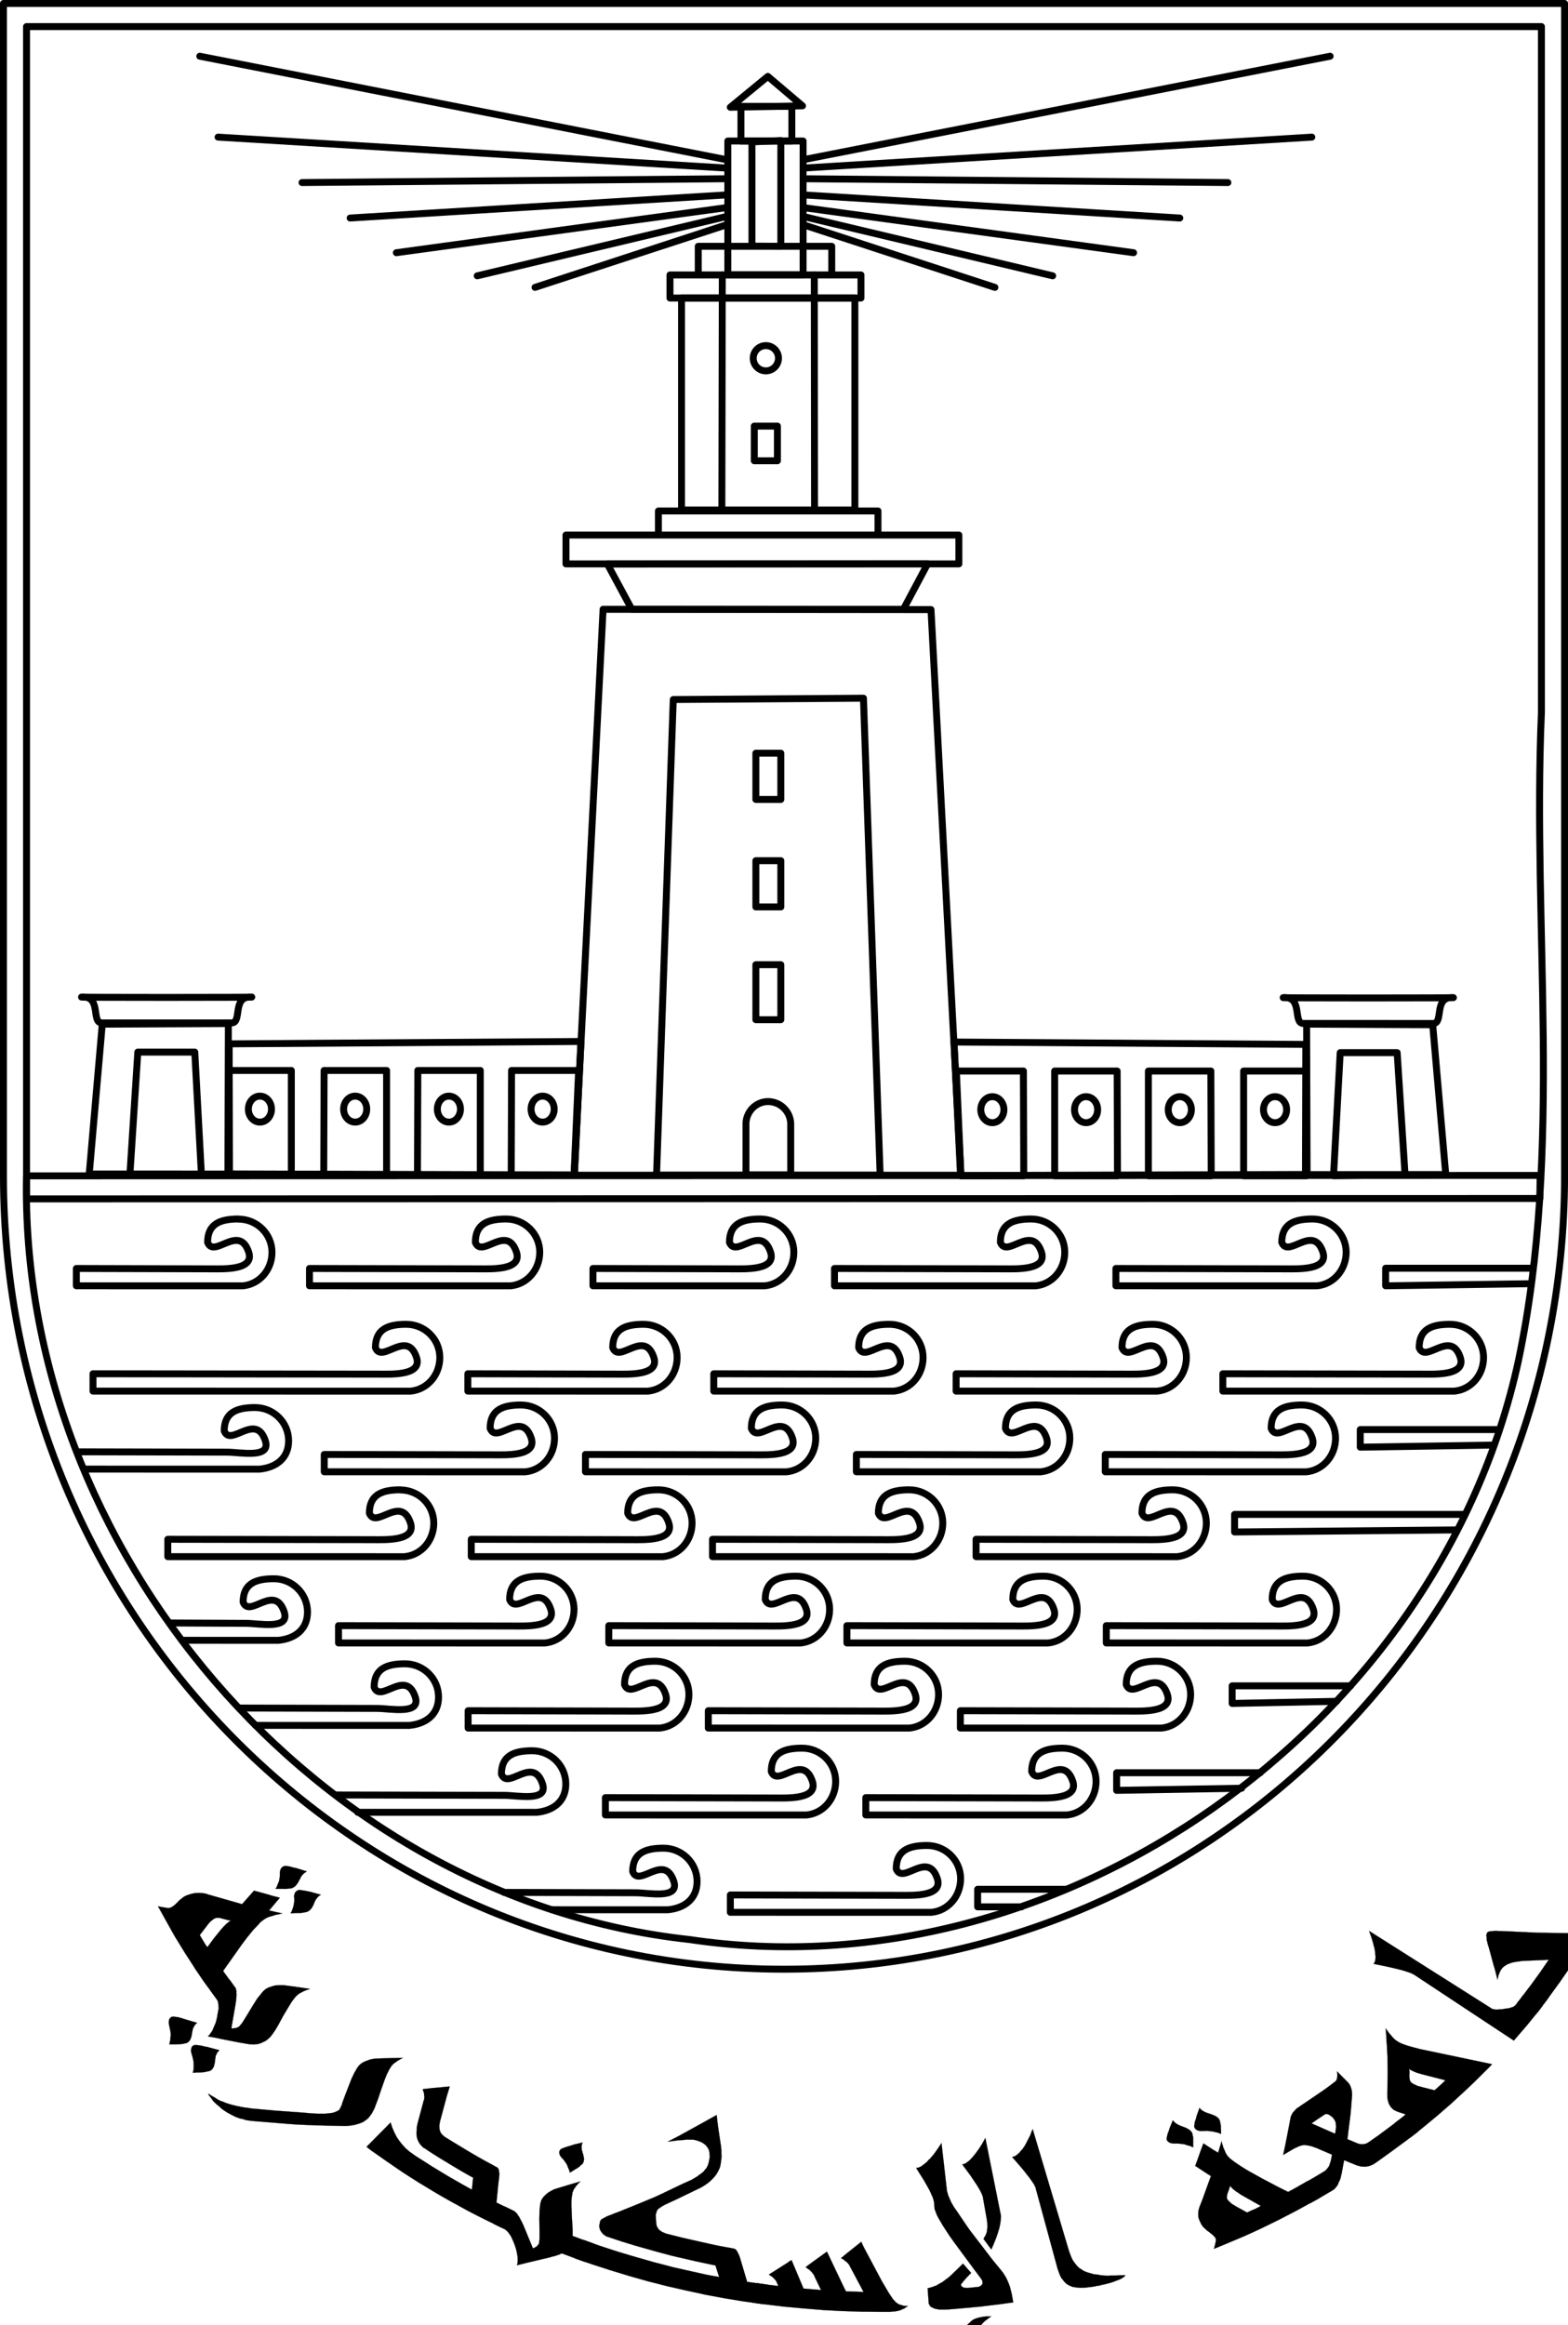 <svg xmlns="http://www.w3.org/2000/svg" viewBox="0 0 135.69 201.16"><g transform="translate(-.163 -.199)"><path id="a" d="M.463.499v101.44c.017 37.886 30.256 68.626 67.531 68.626s67.546-30.74 67.562-68.625V.499H.466zm2 2h131.09v59.344c-.803 18.676 1.891 37.718-2 56.125-6.874 31.573-39.599 54.82-71.719 50.03-32.271-3.497-58.068-33.9-57.375-66.155V2.499z" stroke-linejoin="round" stroke="#000" stroke-linecap="round" stroke-width=".6" fill="none"/><g stroke="#000" fill="none" stroke-linejoin="round" stroke-linecap="round" stroke-width=".6"><path d="M115.268 5.062l-45.565 8.949M113.686 12.062l-43.961 2.676M106.42 15.993l-36.607-.329M102.258 19.062l-32.544-2M98.258 22.062l-28.544-3.898M91.258 24.062l-21.442-5.101M86.258 25.062l-16.443-5.374M17.452 5.062l45.565 8.949M19.034 12.062l43.961 2.676M26.3 15.993l36.607-.329M30.462 19.062l32.544-2M34.462 22.062l28.544-3.898M41.462 24.062l21.442-5.101M46.462 25.062l16.443-5.374M49.854 101.87l2.498-48.96 28.377.028 2.59 48.933H49.853zM133.44 101.89l-.024 1.994-130.95.037v-1.994l130.97-.037zM49.141 46.488h34v2.497h-34zM57.141 44.406h19v2.082h-19zM59.141 25.985h15v18.336h-15z"/><path d="M58.141 23.985h16.528v2H58.141zM60.587 21.509H72.14v2.475H60.587z"/><rect ry="0" height="11.575" width="6.514" y="12.4" x="63.147"/><path d="M64.281 9.4h4.406v3h-4.406z"/><path d="M67.734 21.509l-2.5-.017v-9.014l2.5-.123v9.154zM62.669 23.985l-.039 20.311M70.628 23.985l.023 20.312M63.362 9.478l3.247-2.668 2.998 2.546-6.245.122zM67.53 31.192a1.092 1.092 0 11-2.184 0 1.092 1.092 0 012.184 0zM65.438 37.062h2v3h-2zM65.573 65.362h2.16v4h-2.16zM66.636 95.502c-1.068 0-1.92.886-1.92 1.954v4.388h3.874v-4.388a1.969 1.969 0 00-1.954-1.954zM65.573 74.662h2.16v4h-2.16zM65.573 83.662h2.16v4.756h-2.16z"/><path d="M56.978 101.87l1.447-41.152 16.458-.115 1.446 41.267H56.977z"/><g><path d="M19.883 101.77l-11.999-.003 1.129-12.961 10.913-.052-.042 13.015zM49.873 101.85l-29.85-.09-.029-11.252 30.442-.206-.563 11.548z"/><path d="M17.596 101.87l-6.19-.082.683-10.565h4.93l.577 10.647zM25.374 92.81h-5.406l-.032 9.063h5.438V92.81z"/><path d="M22.656 95.03c.56 0 1 .507 1 1.124s-.44 1.125-1 1.125-1-.507-1-1.125.44-1.125 1-1.125zM21.854 86.456c1.616.046-16.146.047-14.529.001 1.616-.046.726 2.234 1.643 2.238.918.004 10.325.003 11.243-.001.918-.004.027-2.284 1.644-2.238zM33.617 92.81H28.21l-.032 9.063h5.438V92.81z"/><path d="M30.899 95.03c.56 0 1 .507 1 1.124s-.44 1.125-1 1.125-1-.507-1-1.125.44-1.125 1-1.125z"/><g><path d="M41.727 92.81h-5.406l-.031 9.063h5.437V92.81z"/><path d="M39.01 95.03c.559 0 1 .507 1 1.124s-.441 1.125-1 1.125c-.56 0-1-.507-1-1.125s.44-1.125 1-1.125z"/></g><g><path d="M50.236 92.81h-5.803l-.032 9.063h5.438l.397-9.063z"/><path d="M47.12 95.03c.56 0 1 .507 1 1.124s-.44 1.125-1 1.125-1-.507-1-1.125.44-1.125 1-1.125z"/></g></g><path d="M54.834 52.91l-2.114-3.92 27.717-.016-2.096 3.936H54.835z"/><g><path d="M113.275 101.818l11.999-.003-1.129-12.961-10.912-.052.042 13.015zM83.285 101.898l29.85-.09.029-11.252-30.442-.206.563 11.548z"/><path d="M115.562 101.918l6.19-.082-.683-10.565h-4.93l-.577 10.647zM107.784 92.858h5.407l.03 9.063h-5.437v-9.063z"/><path d="M110.502 95.077c-.559 0-1 .508-1 1.125s.441 1.125 1 1.125c.56 0 1-.508 1-1.125s-.44-1.125-1-1.125zM111.304 86.504c-1.616.046 16.146.047 14.529 0-1.616-.045-.726 2.235-1.643 2.239-.918.004-10.325.003-11.243-.001-.918-.004-.027-2.284-1.644-2.238zM99.541 92.858h5.407l.03 9.063h-5.437v-9.063z"/><path d="M102.26 95.077c-.56 0-1 .508-1 1.125s.44 1.125 1 1.125c.559 0 1-.508 1-1.125s-.441-1.125-1-1.125z"/><g><path d="M91.431 92.858h5.406l.031 9.063h-5.437v-9.063z"/><path d="M94.149 95.077c-.56 0-1 .508-1 1.125s.44 1.125 1 1.125 1-.508 1-1.125-.44-1.125-1-1.125z"/></g><g><path d="M82.922 92.858h5.804l.03 9.063H83.32l-.397-9.063z"/><path d="M86.038 95.077c-.56 0-1 .508-1 1.125s.44 1.125 1 1.125 1-.508 1-1.125-.44-1.125-1-1.125z"/></g></g></g><g stroke-linejoin="round" stroke="#000" stroke-linecap="round" stroke-width=".6" fill="none"><path d="M22.274 149.47l13.311.003c1.464-.142 2.528-.954 2.528-2.455 0-1.596-1.31-2.875-2.906-2.875s-2.667.428-2.667 2.024c.563 1.431 2.714-1.64 3.55.824.542 1.594-2.125 1.015-3.287 1.011l-11.91-.032M46.932 136.56c-1.596 0-2.666.428-2.666 2.024.562 1.43 2.713-1.64 3.55.823.542 1.594-2.126 1.47-3.288 1.466l-15.07-.032v1.5l17.853.003c1.464-.141 2.528-1.408 2.528-2.909 0-1.596-1.31-2.875-2.906-2.875zM69.05 136.56c-1.596 0-2.666.428-2.666 2.024.562 1.43 2.713-1.64 3.55.823.542 1.594-2.126 1.47-3.288 1.466l-13.799-.032v1.5l16.581.003c1.464-.142 2.528-1.408 2.528-2.909 0-1.596-1.31-2.875-2.906-2.875zM56.874 143.92c-1.596 0-2.666.428-2.666 2.024.562 1.43 2.713-1.64 3.55.823.542 1.594-2.126 1.47-3.288 1.466l-13.799-.032v1.5l16.581.003c1.464-.141 2.528-1.408 2.528-2.909 0-1.596-1.31-2.875-2.906-2.875zM57.147 129.09c-1.596 0-2.666.428-2.666 2.024.562 1.43 2.713-1.64 3.55.823.542 1.594-2.126 1.47-3.288 1.466l-13.799-.032v1.5l16.581.003c1.464-.141 2.528-1.408 2.528-2.909 0-1.596-1.31-2.875-2.906-2.875zM34.794 129.09c-1.596 0-2.666.428-2.666 2.024.562 1.43 2.713-1.64 3.55.823.542 1.594-2.126 1.47-3.288 1.466l-17.707-.032v1.5l20.49.003c1.463-.14 2.527-1.4 2.527-2.9 0-1.596-1.31-2.875-2.906-2.875zM45.243 121.75c-1.596 0-2.666.428-2.666 2.024.562 1.43 2.713-1.64 3.55.823.542 1.594-2.126 1.47-3.288 1.466l-14.617-.032v1.5l17.4.003c1.463-.142 2.527-1.408 2.527-2.909 0-1.596-1.31-2.875-2.906-2.875zM35.317 114.77c-1.596 0-2.666.428-2.666 2.024.562 1.43 2.713-1.64 3.55.823.542 1.594-2.126 1.47-3.288 1.466l-24.703-.032v1.5l27.485.003c1.464-.141 2.528-1.408 2.528-2.909 0-1.596-1.31-2.875-2.906-2.875zM20.794 105.66c-1.596 0-2.666.428-2.666 2.024.562 1.43 2.713-1.64 3.55.823.542 1.594-2.126 1.47-3.288 1.466l-11.619-.032v1.5l14.401.003c1.464-.14 2.528-1.4 2.528-2.9 0-1.596-1.31-2.875-2.906-2.875zM43.965 105.66c-1.596 0-2.666.428-2.666 2.024.562 1.43 2.713-1.64 3.55.823.542 1.594-2.126 1.47-3.288 1.466l-14.617-.032v1.5l17.4.003c1.463-.141 2.527-1.408 2.527-2.909 0-1.596-1.31-2.875-2.906-2.875zM65.954 105.66c-1.596 0-2.666.428-2.666 2.024.562 1.43 2.713-1.64 3.55.823.542 1.594-2.126 1.47-3.288 1.466l-12.073-.032v1.5l14.855.003c1.464-.141 2.528-1.408 2.528-2.909 0-1.596-1.31-2.875-2.906-2.875zM55.853 114.77c-1.596 0-2.666.428-2.666 2.024.562 1.43 2.713-1.64 3.55.823.542 1.594-2.126 1.47-3.288 1.466l-12.8-.032v1.5l15.582.003c1.464-.141 2.528-1.408 2.528-2.909 0-1.596-1.31-2.875-2.906-2.875zM67.847 121.75c-1.596 0-2.666.428-2.666 2.024.562 1.43 2.713-1.64 3.55.823.542 1.594-2.126 1.47-3.288 1.466l-14.617-.032v1.5l17.4.003c1.463-.141 2.527-1.408 2.527-2.909 0-1.596-1.31-2.875-2.906-2.875zM77.135 114.77c-1.596 0-2.666.428-2.666 2.024.562 1.43 2.713-1.64 3.55.823.542 1.594-2.126 1.47-3.288 1.466l-12.8-.032v1.5l15.582.003c1.464-.141 2.528-1.408 2.528-2.909 0-1.596-1.31-2.875-2.906-2.875zM89.398 105.66c-1.596 0-2.666.428-2.666 2.024.562 1.43 2.713-1.64 3.55.823.542 1.594-2.126 1.47-3.288 1.466l-14.617-.032v1.5l17.4.003c1.463-.141 2.527-1.408 2.527-2.909 0-1.596-1.31-2.875-2.906-2.875zM99.923 114.77c-1.596 0-2.666.428-2.666 2.024.562 1.43 2.713-1.64 3.55.823.542 1.594-2.126 1.47-3.288 1.466l-14.617-.032v1.5l17.4.003c1.463-.141 2.527-1.408 2.527-2.909 0-1.596-1.31-2.875-2.906-2.875zM89.837 121.75c-1.596 0-2.666.428-2.666 2.024.562 1.43 2.713-1.64 3.55.823.542 1.594-2.126 1.47-3.288 1.466l-13.163-.032v1.5l15.945.003c1.464-.141 2.528-1.408 2.528-2.909 0-1.596-1.31-2.875-2.906-2.875zM78.842 129.09c-1.596 0-2.666.428-2.666 2.024.562 1.43 2.713-1.64 3.55.823.542 1.594-2.126 1.47-3.288 1.466l-14.617-.032v1.5l17.4.003c1.463-.141 2.527-1.408 2.527-2.909 0-1.596-1.31-2.875-2.906-2.875zM90.473 136.56c-1.596 0-2.666.428-2.666 2.024.562 1.43 2.713-1.64 3.55.823.542 1.594-2.126 1.47-3.288 1.466l-14.617-.032v1.5l17.4.003c1.463-.141 2.527-1.408 2.527-2.909 0-1.596-1.31-2.875-2.906-2.875zM78.478 143.92c-1.596 0-2.666.428-2.666 2.024.562 1.43 2.713-1.64 3.55.823.542 1.594-2.126 1.47-3.288 1.466l-14.617-.032v1.5l17.4.003c1.463-.141 2.527-1.408 2.527-2.909 0-1.596-1.31-2.875-2.906-2.875zM69.573 151.44c-1.596 0-2.666.428-2.666 2.024.562 1.43 2.713-1.64 3.55.823.542 1.594-2.126 1.47-3.288 1.466l-14.617-.032v1.5l17.4.003c1.463-.141 2.527-1.408 2.527-2.909 0-1.596-1.31-2.875-2.906-2.875zM80.386 159.86c-1.596 0-2.666.428-2.666 2.024.562 1.43 2.713-1.64 3.55.823.542 1.594-2.126 1.47-3.288 1.466l-14.617-.032v1.5l17.4.003c1.463-.141 2.527-1.408 2.527-2.909 0-1.596-1.31-2.875-2.906-2.875zM92.108 151.44c-1.596 0-2.666.428-2.666 2.024.562 1.43 2.713-1.64 3.55.823.542 1.594-2.126 1.47-3.288 1.466l-14.617-.032v1.5l17.4.003c1.463-.141 2.527-1.408 2.527-2.909 0-1.596-1.31-2.875-2.906-2.875zM100.29 143.92c-1.596 0-2.666.428-2.666 2.024.562 1.43 2.713-1.64 3.55.823.542 1.594-2.126 1.47-3.288 1.466l-14.617-.032v1.5l17.4.003c1.463-.141 2.527-1.408 2.527-2.909 0-1.596-1.31-2.875-2.906-2.875zM101.65 129.09c-1.596 0-2.666.428-2.666 2.024.562 1.43 2.713-1.64 3.55.823.542 1.594-2.126 1.47-3.288 1.466l-14.617-.032v1.5l17.4.003c1.463-.141 2.527-1.408 2.527-2.909 0-1.596-1.31-2.875-2.906-2.875zM113.75 105.66c-1.596 0-2.666.428-2.666 2.024.562 1.43 2.713-1.64 3.55.823.542 1.594-2.126 1.47-3.288 1.466l-14.617-.032v1.5l17.4.003c1.463-.141 2.527-1.408 2.527-2.909 0-1.596-1.31-2.875-2.906-2.875zM125.64 114.77c-1.596 0-2.666.428-2.666 2.024.562 1.43 2.713-1.64 3.55.823.542 1.594-2.126 1.47-3.288 1.466l-17.252-.032v1.5l20.034.003c1.464-.141 2.528-1.408 2.528-2.909 0-1.596-1.31-2.875-2.906-2.875zM112.83 121.75c-1.596 0-2.666.428-2.666 2.024.562 1.43 2.713-1.64 3.55.823.542 1.594-2.126 1.47-3.288 1.466l-14.617-.032v1.5l17.4.003c1.463-.141 2.527-1.408 2.527-2.909 0-1.596-1.31-2.875-2.906-2.875zM112.92 136.56c-1.596 0-2.666.428-2.666 2.024.562 1.43 2.713-1.64 3.55.823.542 1.594-2.126 1.47-3.288 1.466l-14.617-.032v1.5l17.4.003c1.463-.141 2.527-1.408 2.527-2.909 0-1.596-1.31-2.875-2.906-2.875zM31.117 156.99l15.482.003c1.464-.142 2.528-.954 2.528-2.454 0-1.596-1.31-2.875-2.906-2.875s-2.667.427-2.667 2.023c.563 1.431 2.714-1.64 3.55.824.542 1.594-2.125 1.015-3.287 1.011l-14.563-.032M47.953 165.42l10.005.003c1.464-.142 2.528-.954 2.528-2.455 0-1.596-1.31-2.875-2.906-2.875s-2.667.428-2.667 2.024c.563 1.431 2.714-1.64 3.55.824.542 1.594-2.125 1.015-3.287 1.011l-11.392-.032M15.914 142.11l8.332.003c1.464-.142 2.527-.954 2.527-2.454 0-1.596-1.31-2.875-2.906-2.875s-2.666.427-2.666 2.023c.562 1.431 2.713-1.64 3.55.824.542 1.594-2.126 1.015-3.288 1.011l-6.567-.032M7.519 127.3l15.092.003c1.464-.142 2.528-.954 2.528-2.454 0-1.597-1.31-2.876-2.907-2.876s-2.666.428-2.666 2.024c.562 1.431 2.714-1.64 3.55.824.542 1.594-2.125 1.015-3.287 1.011l-12.946-.03M126.26 132.56l-19.26.18v-1.522h19.923M129.42 125.22l-11.544.182v-1.522h11.985M132.47 111.26l-12.399.182v-1.522h12.58M115.83 147.39l-9.04.182v-1.522h10.254M107.61 154.91l-10.817.182v-1.522h12.428M88.557 165.17h-3.79v-1.522h7.623"/></g><g transform="matrix(.015 0 0 .013 -80.319 -50.602)"><path d="M6562 16866l37-58 37-53 18-24 9-10 7-9 8-7 7-7 6-5 4-2 3-2-3-1h-5l-13-3-36-11-3-2h-3l-5-1-3-1-1 1h-12l-2 1h-2l-1 1-2 1-5 2-5 4-5 4-5 5-5 4-2 1-3 5-5 6-1 1-4 6-49 74 24 46 3 6 7 13 10 15zm579-237l-3 2h-3l-3 2h-4l-9 3-1-1-11 3-14 1h-15l-36 2 6-13 4-12 4-13 3-13 2-12 2-14v-26l-1-10v-4l1-3 1-5v-4l1-2 2-4 1-3 1-3 3-2 2-3 2-2 3-2 2-2 3-1 1-1 1-1h4l4-1 5 1 6 1 6 1 16 3 17 4 21 5 1 1 51 16-3 2-3 3-4 2-3 3-2 2-3 4-3 3-2 4-5 7-5 9-3 9-4 10-3 9-4 9-4 8-4 8-3 2v1l-2 3-3 3-2 3-3 2-3 2-2 2-3 2zm-86-158l-3 1-3 1-4 2h-4l-9 1-12 2h-6l-8 1-4-1h-47l7-13 4-12 4-12 5-13 2-12 2-14 1-13v-22l1-5v-3l2-5v-3l1-3 2-3 1-3 2-3 2-2 2-3 3-2 3-2 2-2 3-1h1l2-1h3l4-1 5 1 6 1 6 1 15 4 18 6h5l17 6 50 18-4 2-3 3-3 3-4 2-2 2-3 4-3 2-3 5-5 6-5 9-3 9-5 9-4 9-4 8v2l-5 7-4 7-3 4-2 2-3 4-2 2-3 2-3 2-3 2-2 2zm-441 738l-9-14-62-97-52-88-5-10-56-100-51-96-3-5-50-103-49-102 26 6 12 2 8 2 9 1 7 1 3-1 2-1h3l2-1 4-2 5-3 4-3 6-5 6-5 5-6 13-14 6-8 7-7 8-7 6-6 7-6 7-4 8-5 8-3 15-6 15-4 7-2 7-1h7l8-1h7l8 1h7l7 1 16 3 15 6 79 26 115 38 69-90 92 29 6 3 51 15-62 85 16 4 61 16-14 3-13 4-13 2-12 5-12 4-12 4-11 5-10 6-4 3-4 3-10 8-12 11-12 16-30 36-35 50-23 35-12 19-103 168 3 6 59 94 9 14-110 71z"/><g stroke="#000" fill="none"><path d="M6562 16866l37-58 37-53 18-24 9-10 7-9 8-7 7-7 6-5 4-2 3-2-3-1h-5l-13-3-36-11-3-2h-3l-5-1-3-1-1 1h-12l-2 1h-2l-1 1-2 1-5 2-5 4-5 4-5 5-5 4-2 1-3 5-5 6-1 1-4 6-49 74 24 46 3 6 7 13 10 15M7141 16629l-3 2h-3l-3 2h-4l-9 3-1-1-11 3-14 1h-15l-36 2 6-13 4-12 4-13 3-13 2-12 2-14v-26l-1-10v-4l1-3 1-5v-4l1-2 2-4 1-3 1-3 3-2 2-3 2-2 3-2 2-2 3-1 1-1 1-1h4l4-1 5 1 6 1 6 1 16 3 17 4 21 5 1 1 51 16-3 2-3 3-4 2-3 3-2 2-3 4-3 3-2 4-5 7-5 9-3 9-4 10-3 9-4 9-4 8-4 8-3 2v1l-2 3-3 3-2 3-3 2-3 2-2 2-3 2M7055 16471l-3 1-3 1-4 2h-4l-9 1-12 2h-6l-8 1-4-1h-47l7-13 4-12 4-12 5-13 2-12 2-14 1-13v-22l1-5v-3l2-5v-3l1-3 2-3 1-3 2-3 2-2 2-3 3-2 3-2 2-2 3-1h1l2-1h3l4-1 5 1 6 1 6 1 15 4 18 6h5l17 6 50 18-4 2-3 3-3 3-4 2-2 2-3 4-3 2-3 5-5 6-5 9-3 9-5 9-4 9-4 8v2l-5 7-4 7-3 4-2 2-3 4-2 2-3 2-3 2-3 2-2 2"/><path d="M6614 17209l-9-14-62-97-52-88-5-10-56-100-51-96-3-5-50-103-49-102 26 6 12 2 8 2 9 1 7 1 3-1 2-1h3l2-1 4-2 5-3 4-3 6-5 6-5 5-6 13-14 6-8 7-7 8-7 6-6 7-6 7-4 8-5 8-3 15-6 15-4 7-2 7-1h7l8-1h7l8 1h7l7 1 16 3 15 6 79 26 115 38 69-90 92 29 6 3 51 15-62 85 16 4 61 16-14 3-13 4-13 2-12 5-12 4-12 4-11 5-10 6-4 3-4 3-10 8-12 11-12 16-30 36-35 50-23 35-12 19-103 168 3 6 59 94 9 14-110 71"/></g><path d="M6582 17686l-3 2-3 1-2 2h-5l-10 3-11 3-14 2-17 1h-12l-27 2 3-15 2-15v-30l-1-15-3-16-3-15-4-16-1-6-2-5-1-9-1-5 1-5v-3l1-5v-3l1-4 2-3v-3l2-2 3-2 2-3 2-2h1l2-2 1 1h2l5-2 5 1h7l7 1 17 3 11 3 10 3 16 3 8 3 59 18-3 2-3 4-2 3-2 3-3 3-2 5-3 8-4 8-1 10-2 12-1 11v3l-1 8-2 11-2 9-2 9-2 4-2 3-2 5-1 2-3 4-2 2-3 3-2 2zm-136-184l-2 1-3 1-3 2h-5l-9 3-12 2-14 1-17 1h-39l3-15 3-15 1-15 1-15v-15l-2-16-3-15-3-16v-4l-2-8-1-9v-10l1-3 1-5v-3l1-4 2-2 1-3 2-3 3-2 2-2 2-2 1-1 2-1 1 1h3l4-2 5 1 7 1 7 1 9 1 8 3 14 4 6 3 24 8 58 20-3 2-3 4-2 2-3 4-3 3-2 4-3 8-5 9-2 10-1 6-1 5-2 11-1 10-2 12-3 9-2 8-2 5-2 2-2 5-2 2-3 4-2 2-3 3-3 2zm459-18l-9 7-9 5-8 4-8 5-10 3-8 3-9 1-9 1-6 1-7-1h-8l-10-1-22-4-18-4-8-1-115-26-27-7-49-10 9-11 8-13 8-13 6-16 6-17 7-18 5-20 4-20 1-8 2-13 3-20 3-17-1-17-1-8v-6l-1-7-1-6-2-7-3-5-2-5-2-4-1-1-8-13-26-42 111-70 25 41 7 11 2 3h1l1 5 1 4 1 6 2 6-1 7 1 16-1 19-2 22-3 24-1 6-3 21-20 132h3l3 1h6l6-2h5l5-1 5-3 5-2 4-3 2-1 2-2 4-5 4-6 6-8 6-10 3-5 3-6 14-26 41-78 22-40 11-16 10-14 8-12 8-10 8-8 3-3 4-3 6-4 5-2 5-4 8-2 12-5 12-4 15-2 14-1h14l16 1 77 12 24 4 45 8-18 7-9 4-8 3-7 5-7 4-7 4-6 4-4 2-2 4-8 7-7 8-8 11-8 12-9 15-18 34-30 58-27 58-18 35-9 15-8 13-8 12-8 10-7 7-4 4-4 4z"/><g stroke="#000" fill="none"><path d="M6582 17686l-3 2-3 1-2 2h-5l-10 3-11 3-14 2-17 1h-12l-27 2 3-15 2-15v-30l-1-15-3-16-3-15-4-16-1-6-2-5-1-9-1-5 1-5v-3l1-5v-3l1-4 2-3v-3l2-2 3-2 2-3 2-2h1l2-2 1 1h2l5-2 5 1h7l7 1 17 3 11 3 10 3 16 3 8 3 59 18-3 2-3 4-2 3-2 3-3 3-2 5-3 8-4 8-1 10-2 12-1 11v3l-1 8-2 11-2 9-2 9-2 4-2 3-2 5-1 2-3 4-2 2-3 3-2 2M6446 17502l-2 1-3 1-3 2h-5l-9 3-12 2-14 1-17 1h-39l3-15 3-15 1-15 1-15v-15l-2-16-3-15-3-16v-4l-2-8-1-9v-10l1-3 1-5v-3l1-4 2-2 1-3 2-3 3-2 2-2 2-2 1-1 2-1 1 1h3l4-2 5 1 7 1 7 1 9 1 8 3 14 4 6 3 24 8 58 20-3 2-3 4-2 2-3 4-3 3-2 4-3 8-5 9-2 10-1 6-1 5-2 11-1 10-2 12-3 9-2 8-2 5-2 2-2 5-2 2-3 4-2 2-3 3-3 2M6905 17484l-9 7-9 5-8 4-8 5-10 3-8 3-9 1-9 1-6 1-7-1h-8l-10-1-22-4-18-4-8-1-115-26-27-7-49-10 9-11 8-13 8-13 6-16 6-17 7-18 5-20 4-20 1-8 2-13 3-20 3-17-1-17-1-8v-6l-1-7-1-6-2-7-3-5-2-5-2-4-1-1-8-13-26-42 111-70 25 41 7 11 2 3h1l1 5 1 4 1 6 2 6-1 7 1 16-1 19-2 22-3 24-1 6-3 21-20 132h3l3 1h6l6-2h5l5-1 5-3 5-2 4-3 2-1 2-2 4-5 4-6 6-8 6-10 3-5 3-6 14-26 41-78 22-40 11-16 10-14 8-12 8-10 8-8 3-3 4-3 6-4 5-2 5-4 8-2 12-5 12-4 15-2 14-1h14l16 1 77 12 24 4 45 8-18 7-9 4-8 3-7 5-7 4-7 4-6 4-4 2-2 4-8 7-7 8-8 11-8 12-9 15-18 34-30 58-27 58-18 35-9 15-8 13-8 12-8 10-7 7-4 4-4 4"/></g><path d="M7489 18005l-6 6-7 6-6 5-7 5-7 5-9 4-9 4-9 3-18 6h-1l-20 4-23 3h-24l-150-4-108-5-49-4-160-15-62-6-29-5-14-5-6-3-9-1-15-5-12-6-1 1-27-16-27-17-26-20-22-23-2-1-25-26-10-15-8-13-9-13-4-9-2-4 4 2 7 5 12 9 16 10 15 12 19 11 17 6 4 3 22 9 24 8 25 7 25 6 26 5 16 2 12 3 30 3 115 12 158 13 48 5 35 2h45l19-2 13-2h5l14-4 7-3 6-3 6-3 4-3 5-3 4-4 1-1v-2l3-6 8-19 5-19 17-53 28-83 8-24 8-19 7-17 8-16 6-13 7-11 6-10 3-3 3-3 4-4 1-2 5-3 4-4 6-3 6-4 6-3 12-5 13-6 14-3 14-3h1l15-1 86-3 61-1-17 10-8 6-7 4-6 6-7 5-6 5-5 5-3 3-2 4-7 8-5 11-7 12-5 13-7 15-13 37-25 82-12 42-14 43-1 2-6 20-8 18-7 16-8 13-8 12-3 5-4 5z"/><path d="M7489 18005l-6 6-7 6-6 5-7 5-7 5-9 4-9 4-9 3-18 6h-1l-20 4-23 3h-24l-150-4-108-5-49-4-160-15-62-6-29-5-14-5-6-3-9-1-15-5-12-6-1 1-27-16-27-17-26-20-22-23-2-1-25-26-10-15-8-13-9-13-4-9-2-4 4 2 7 5 12 9 16 10 15 12 19 11 17 6 4 3 22 9 24 8 25 7 25 6 26 5 16 2 12 3 30 3 115 12 158 13 48 5 35 2h45l19-2 13-2h5l14-4 7-3 6-3 6-3 4-3 5-3 4-4 1-1v-2l3-6 8-19 5-19 17-53 28-83 8-24 8-19 7-17 8-16 6-13 7-11 6-10 3-3 3-3 4-4 1-2 5-3 4-4 6-3 6-4 6-3 12-5 13-6 14-3 14-3h1l15-1 86-3 61-1-17 10-8 6-7 4-6 6-7 5-6 5-5 5-3 3-2 4-7 8-5 11-7 12-5 13-7 15-13 37-25 82-12 42-14 43-1 2-6 20-8 18-7 16-8 13-8 12-3 5-4 5" stroke="#000" fill="none"/><path d="M8270 18739l-7-4-101-57-45-26-52-31-98-62-49-32-46-31-93-65-52-38-40-30-90-71-53-43-36-29-28-25 139-162 9 33 3 8 9 24 10 22 3 8 16 27 17 25 1 1 19 24 21 21 23 19 16 13 40 29 50 37 90 63 45 30 47 31 50 32 7-80-18-11-46-30-45-31-89-62-49-36-35-27-4-2-4-3-6-8-6-7-6-9-4-7-4-9-4-10-3-10-2-11-1-11-1-12 1-12 1-17v-10l5-28 22-95 13-56 3-9v-10l1-8-1-3-1-7v-10l-3-9-2-9-3-10 53-7 58-6 45-5-17 65-40 172-2 17-1 7v7l1 8v11l1 2 2 6 1 6 3 7 3 4 4 6 3 5 5 4 4 4v1l5 4 42 30 86 60 44 30 44 29 84 53 1 1 2 1 2 2 1 1 1 2 1 3 2 3 1 5 1 4v5l2 12v13l-1 15-2 17-3 29-10 118v4l96 54 6 3-62 116z"/><path d="M8270 18739l-7-4-101-57-45-26-52-31-98-62-49-32-46-31-93-65-52-38-40-30-90-71-53-43-36-29-28-25 139-162 9 33 3 8 9 24 10 22 3 8 16 27 17 25 1 1 19 24 21 21 23 19 16 13 40 29 50 37 90 63 45 30 47 31 50 32 7-80-18-11-46-30-45-31-89-62-49-36-35-27-4-2-4-3-6-8-6-7-6-9-4-7-4-9-4-10-3-10-2-11-1-11-1-12 1-12 1-17v-10l5-28 22-95 13-56 3-9v-10l1-8-1-3-1-7v-10l-3-9-2-9-3-10 53-7 58-6 45-5-17 65-40 172-2 17-1 7v7l1 8v11l1 2 2 6 1 6 3 7 3 4 4 6 3 5 5 4 4 4v1l5 4 42 30 86 60 44 30 44 29 84 53 1 1 2 1 2 2 1 1 1 2 1 3 2 3 1 5 1 4v5l2 12v13l-1 15-2 17-3 29-10 118v4l96 54 6 3-62 116" stroke="#000" fill="none"/><path d="M8729 18302l-1 3-2 2-2 4-3 2-4 3-3 4-8 9-11 8-13 9-29 21-3-14-4-12-5-13-4-13-6-11-7-12-4-6-3-5-9-11-6-8-2-3-2-4-2-4-1-3-1-2v-1l-1-4-1-3v-4l1-3-1-3 1-4 1-2 1-4 2-2v-1l1-2h1l2-2 3-3 4-2 6-2 4-3h1l15-6 18-6 22-8 1-1 52-14-2 4-1 4-1 4-1 4-1 3v5l-1 4 1 5v8l1 10 3 9 2 11 3 9 2 10 1 9 2 9v4l-1 3v5l-1 3v3l-2 4v3l-2 3zm13 659l-68-28-67-29-7 3-6 4-16 6-19 7-7 1-16 6-41 11-91 25-56 16 3-14 1-15v-15l-1-17-3-18-3-19-5-19-6-21-7-20-7-18-7-17-2-4-6-10-4-6-4-6-4-6-4-4-5-5-4-4-5-3-4-3-8-4-50-28 64-115 49 28 4 2 4 2 3 3 3 4 4 4 5 5 2 6 9 14 8 18 9 19 9 23 5 14 4 11 45 126 6-3 6-3 2-3h2l4-3 4-4 3-4 3-4 3-5 1-2 1-3 1-6 1-8v-8l1-1v-54l-1-87 1-46 1-19 2-18 1-14 3-12 3-12 1-4 2-3 4-7 3-5 3-5 5-6 9-10 9-9 12-9 12-8 12-7 15-6 80-28 59-20-12 14-6 8-5 6-5 8-4 7-4 7-4 6-1 4-1 4-4 10-1 11-2 13-2 15-1 17v38l3 81 3 49 1 21v44l56 24 66 28-49 121z"/><g stroke="#000" fill="none"><path d="M8729 18302l-1 3-2 2-2 4-3 2-4 3-3 4-8 9-11 8-13 9-29 21-3-14-4-12-5-13-4-13-6-11-7-12-4-6-3-5-9-11-6-8-2-3-2-4-2-4-1-3-1-2v-1l-1-4-1-3v-4l1-3-1-3 1-4 1-2 1-4 2-2v-1l1-2h1l2-2 3-3 4-2 6-2 4-3h1l15-6 18-6 22-8 1-1 52-14-2 4-1 4-1 4-1 4-1 3v5l-1 4 1 5v8l1 10 3 9 2 11 3 9 2 10 1 9 2 9v4l-1 3v5l-1 3v3l-2 4v3l-2 3M8742 18961l-68-28-67-29-7 3-6 4-16 6-19 7-7 1-16 6-41 11-91 25-56 16 3-14 1-15v-15l-1-17-3-18-3-19-5-19-6-21-7-20-7-18-7-17-2-4-6-10-4-6-4-6-4-6-4-4-5-5-4-4-5-3-4-3-8-4-50-28 64-115 49 28 4 2 4 2 3 3 3 4 4 4 5 5 2 6 9 14 8 18 9 19 9 23 5 14 4 11 45 126 6-3 6-3 2-3h2l4-3 4-4 3-4 3-4 3-5 1-2 1-3 1-6 1-8v-8l1-1v-54l-1-87 1-46 1-19 2-18 1-14 3-12 3-12 1-4 2-3 4-7 3-5 3-5 5-6 9-10 9-9 12-9 12-8 12-7 15-6 80-28 59-20-12 14-6 8-5 6-5 8-4 7-4 7-4 6-1 4-1 4-4 10-1 11-2 13-2 15-1 17v38l3 81 3 49 1 21v44l56 24 66 28-49 121"/></g><path d="M9773 19242h-2l-113-18-17-3-95-18-112-24-22-6-89-22-110-29-27-8-82-24-110-36-31-11-77-27-107-40-35-14-62-25 51-122 60 25 34 14 104 39 75 26 30 10 106 35 81 24 25 8 108 28 86 22 22 5 50 10-21-77-14-3-21-5-85-21-105-28-26-7-78-24-105-34-30-10-74-26-78-30-8-3-7-3-6-5-1-2-5-2-6-6-5-7-4-6-4-7-2-4-2-4-1-5-1-4-1-5-1-3v-15l1-4 2-9 1-10 4-9 1-1v-1l2-2 3-2 3-3 9-5 11-7 6-4 27-12 19-9 26-11 109-51 92-44 38-20 125-69 54-28 19-13 17-12 4-5 11-8 13-12 6-6 4-7 1-1 4-6 5-6 4-7 2-7 3-5 2-7 4-16 2-15 3-14v-13l-1-8v-5l-1-12-2-10-4-11-3-5-2-4-6-9-6-8-8-7-9-7-10-6-10-4-6-3-6-2-9-3-9-2-10-1h-34l-12 2-13 1h-1l-29 3-52 8 62-37 35-22 116-74 70-45 3 32 6 54 13 100 3 23 2 22v22l1 20-1 19-2 18-2 16-3 17-3 11-4 9-4 11-5 9-5 11-6 9-7 10-7 9-16 18-18 17-21 16-23 15-6 3-29 16-93 52-43 23-30 16-12 8-10 7-8 7-5 3-3 3-2 3-2 3-1 2-1 3-3 7-1 7-2 6-1 6-1 5 1 5v9l2 35 1 7v7l2 6 2 6 2 5 3 5 3 5 3 5 4 4 5 4 5 4 5 4 5 2 6 3 6 2v2l7 2 69 20 24 7 103 27 82 21 21 5 89 19h1l2 1 3 1 3 2 3 2 1 2 1 1 3 4 2 3 2 5 5 11 5 12 5 15 4 16 31 120 7 27h4l110 18h2l-19 130z"/><path d="M9773 19242h-2l-113-18-17-3-95-18-112-24-22-6-89-22-110-29-27-8-82-24-110-36-31-11-77-27-107-40-35-14-62-25 51-122 60 25 34 14 104 39 75 26 30 10 106 35 81 24 25 8 108 28 86 22 22 5 50 10-21-77-14-3-21-5-85-21-105-28-26-7-78-24-105-34-30-10-74-26-78-30-8-3-7-3-6-5-1-2-5-2-6-6-5-7-4-6-4-7-2-4-2-4-1-5-1-4-1-5-1-3v-15l1-4 2-9 1-10 4-9 1-1v-1l2-2 3-2 3-3 9-5 11-7 6-4 27-12 19-9 26-11 109-51 92-44 38-20 125-69 54-28 19-13 17-12 4-5 11-8 13-12 6-6 4-7 1-1 4-6 5-6 4-7 2-7 3-5 2-7 4-16 2-15 3-14v-13l-1-8v-5l-1-12-2-10-4-11-3-5-2-4-6-9-6-8-8-7-9-7-10-6-10-4-6-3-6-2-9-3-9-2-10-1h-34l-12 2-13 1h-1l-29 3-52 8 62-37 35-22 116-74 70-45 3 32 6 54 13 100 3 23 2 22v22l1 20-1 19-2 18-2 16-3 17-3 11-4 9-4 11-5 9-5 11-6 9-7 10-7 9-16 18-18 17-21 16-23 15-6 3-29 16-93 52-43 23-30 16-12 8-10 7-8 7-5 3-3 3-2 3-2 3-1 2-1 3-3 7-1 7-2 6-1 6-1 5 1 5v9l2 35 1 7v7l2 6 2 6 2 5 3 5 3 5 3 5 4 4 5 4 5 4 5 4 5 2 6 3 6 2v2l7 2 69 20 24 7 103 27 82 21 21 5 89 19h1l2 1 3 1 3 2 3 2 1 2 1 1 3 4 2 3 2 5 5 11 5 12 5 15 4 16 31 120 7 27h4l110 18h2l-19 130" stroke="#000" fill="none"/><path d="M10604 19253l-11 9-11 9-11 5-1 1h-1l-11 6-14 4-14 3-14 1-15 2h-48l-114-1h-2l-111-4-114-7-8-1-106-10-114-12-12-2-101-14-62-10 21-130 60 10 66 9-6-15-3-9-4-9-5-8-6-7-6-7-8-8-8-6-9-7 108-79 13-11 10-6 69 189 10 1 91 9-39-94-3-9-6-7-4-8-7-7-6-8-8-6-5-4-3-3-8-6 13-12 108-90h3l3 8 94 228 12 27 94 3 2 1h6l-5-9-2-5-72-156-3-8-6-9-5-7-7-7-6-5-1-1-7-7-8-6-9-5 28-27 89-82 14 34 2 5 103 223 42 82 12 20 10 18 6 6 4 6 3 5 5 4 3 3 3 3 4 2 3 3 4 2 4 2 4 1 5 2h3l1 1h1l3 2 10 2 10 1 11-1z"/><path d="M10604 19253l-11 9-11 9-11 5-1 1h-1l-11 6-14 4-14 3-14 1-15 2h-48l-114-1h-2l-111-4-114-7-8-1-106-10-114-12-12-2-101-14-62-10 21-130 60 10 66 9-6-15-3-9-4-9-5-8-6-7-6-7-8-8-8-6-9-7 108-79 13-11 10-6 69 189 10 1 91 9-39-94-3-9-6-7-4-8-7-7-6-8-8-6-5-4-3-3-8-6 13-12 108-90h3l3 8 94 228 12 27 94 3 2 1h6l-5-9-2-5-72-156-3-8-6-9-5-7-7-7-6-5-1-1-7-7-8-6-9-5 28-27 89-82 14 34 2 5 103 223 42 82 12 20 10 18 6 6 4 6 3 5 5 4 3 3 3 3 4 2 3 3 4 2 4 2 4 1 5 2h3l1 1h1l3 2 10 2 10 1 11-1" stroke="#000" fill="none"/><path d="M11211 19230l-74 12-101 14-12 2-114 12-71 7-26 1h-23l-10-1-11-3-8-1-7-3-7-4-7-4-5-3-4-5-3-5-2-6-3-6v-7l-6-95 9-1 7-3 8-2 9-4 17-7 16-11h1l5-4 13-8 17-15 19-16 18-19 29-32 36-41 47 62-26 31-18 24-6 9-5 7-2 2-1 2-1 2v1l1 3 1 3v3l3 2 1 2 2 2 3 2 3 1 2 1 5 2 3 1 4-1 5 1h5l11-1 42-5h5l3-1h1l4-1 3-2 3-1v-1l3-1 3-2 2-3 2-2 1-2 2-4 1-2 1-3-1-4 1-3-1-4v-5l-3-5-3-7-5-8-13-20-14-22-3-4-126-197-24-39-36-64-27-53-9-20-6-19-5-15-2-6v-5l-3-39-1-7-2-8-2-10-3-7v-3l-7-16-2-7-11-26-15-31-17-34-43-79 6-2 7-1 8-4 8-4 8-7 8-7 18-17 8-12 5-4 6-7 21-29 21-34 22-38 30 303 1 13 3 13 3 12 1 6 3 7 5 14 5 13 6 15 7 14 8 16 16 26 51 87 24 40 14 21 119 179 47 66 11 16 10 18 9 17 8 20 7 19 7 22 5 23 5 23 9 57zm-126 92l-4 3-4 4-5 4-6 5-12 11-6 4-8 10-3 2-20 29-2 3-3 3-1 3-2 2-1 2 1 1v1l-1 2v5l2 2v1l1 1 1 1 2 3 2 2 4 3 3 3 25 17 14 8 11 7 5 4 4 3 3 2 1 2 2 2 2 2 2 2 1 2v3l2 2v3l2 3v2l1 3v10l-1 5v4l-2 5-2 4-3 5-3 4-13 15-12 12-38 44-4 3-4 4-9 6-9 5-10 5-11 5-12 3-13 3h-5l-8 2h-12l-6-1-5 1-6-1h-4l-4-2-5-1 6-2 6-3 6-2 6-4 6-5 5-4 6-5 5-6 1-2 22-27 4-6 3-4 3-5 2-4 2-4 1-1v-3l1-2v-1l-1-1v-2l-1-1v-3l-2-1-2-3-3-3-3-3-3-2-5-4-28-19-13-9-6-6-5-4-5-5-4-5-3-5-1-2-1-3-1-2-1-2v-5l-1-3v-2l1-3v-2l1-4v-3l1-2 1-3 2-3 1-3 4-5 5-7 5-6 10-10 43-46 3-4 4-2 3-4 4-2 4-3 4-2 5-2 5-2 11-4 12-3 11-2 1-1 11-1 3-1 8-1h19l10-1zm52-686l2 10 1 11v10l-1 12-3 27-5 28-8 31-10 34-13 38-15 40-3-3-43-67 4-6 3-7 3-6 3-6 3-8 2-7 2-7 1-8 1-16 1-1v-17l-1-17-2-20-23-150-1-7-3-8-3-9-4-9v-1l-11-23-13-25-17-29-19-33-48-75 6-2 7-2 7-4 7-6 8-7 8-7 16-20 12-17 5-7 19-30 19-34 19-40 87 500z"/><g stroke="#000" fill="none"><path d="M11211 19230l-74 12-101 14-12 2-114 12-71 7-26 1h-23l-10-1-11-3-8-1-7-3-7-4-7-4-5-3-4-5-3-5-2-6-3-6v-7l-6-95 9-1 7-3 8-2 9-4 17-7 16-11h1l5-4 13-8 17-15 19-16 18-19 29-32 36-41 47 62-26 31-18 24-6 9-5 7-2 2-1 2-1 2v1l1 3 1 3v3l3 2 1 2 2 2 3 2 3 1 2 1 5 2 3 1 4-1 5 1h5l11-1 42-5h5l3-1h1l4-1 3-2 3-1v-1l3-1 3-2 2-3 2-2 1-2 2-4 1-2 1-3-1-4 1-3-1-4v-5l-3-5-3-7-5-8-13-20-14-22-3-4-126-197-24-39-36-64-27-53-9-20-6-19-5-15-2-6v-5l-3-39-1-7-2-8-2-10-3-7v-3l-7-16-2-7-11-26-15-31-17-34-43-79 6-2 7-1 8-4 8-4 8-7 8-7 18-17 8-12 5-4 6-7 21-29 21-34 22-38 30 303 1 13 3 13 3 12 1 6 3 7 5 14 5 13 6 15 7 14 8 16 16 26 51 87 24 40 14 21 119 179 47 66 11 16 10 18 9 17 8 20 7 19 7 22 5 23 5 23 9 57M11085 19322l-4 3-4 4-5 4-6 5-12 11-6 4-8 10-3 2-20 29-2 3-3 3-1 3-2 2-1 2 1 1v1l-1 2v5l2 2v1l1 1 1 1 2 3 2 2 4 3 3 3 25 17 14 8 11 7 5 4 4 3 3 2 1 2 2 2 2 2 2 2 1 2v3l2 2v3l2 3v2l1 3v10l-1 5v4l-2 5-2 4-3 5-3 4-13 15-12 12-38 44-4 3-4 4-9 6-9 5-10 5-11 5-12 3-13 3h-5l-8 2h-12l-6-1-5 1-6-1h-4l-4-2-5-1 6-2 6-3 6-2 6-4 6-5 5-4 6-5 5-6 1-2 22-27 4-6 3-4 3-5 2-4 2-4 1-1v-3l1-2v-1l-1-1v-2l-1-1v-3l-2-1-2-3-3-3-3-3-3-2-5-4-28-19-13-9-6-6-5-4-5-5-4-5-3-5-1-2-1-3-1-2-1-2v-5l-1-3v-2l1-3v-2l1-4v-3l1-2 1-3 2-3 1-3 4-5 5-7 5-6 10-10 43-46 3-4 4-2 3-4 4-2 4-3 4-2 5-2 5-2 11-4 12-3 11-2 1-1 11-1 3-1 8-1h19l10-1"/><path d="M11137 18636l2 10 1 11v10l-1 12-3 27-5 28-8 31-10 34-13 38-15 40-3-3-43-67 4-6 3-7 3-6 3-6 3-8 2-7 2-7 1-8 1-16 1-1v-17l-1-17-2-20-23-150-1-7-3-8-3-9-4-9v-1l-11-23-13-25-17-29-19-33-48-75 6-2 7-2 7-4 7-6 8-7 8-7 16-20 12-17 5-7 19-30 19-34 19-40 87 500"/></g><path d="M11858 19049l-1 1v2l-4 4-2 4-5 3-4 4-6 4-14 8-17 7-2 1-18 8-23 8-28 8-13 3-16 5-10 1-19 5-27 4-23 3-22 1-20-1-4-1h-5l-8-2-9-1-7-2-7-4-8-3-7-5-7-4-5-5-6-6-6-7-5-8-5-7-6-8-8-18-7-21-7-23-126-534-1-7-4-8-3-9-5-9-5-9-8-13-15-24-8-11-11-17-22-31-54-72 6-3 8-2 7-5 8-6 7-8 7-7 7-11 9-10 5-9 10-17 14-31 16-36 7-22 7-19 210 813 7 22 7 20 8 19 10 16 11 16 5 7 6 6 6 7 7 4 7 6 7 5 12 7 14 6 16 5 17 6 19 3 10 1 10 3 21 2 23 2 19-2h24l59-2z"/><path d="M11858 19049l-1 1v2l-4 4-2 4-5 3-4 4-6 4-14 8-17 7-2 1-18 8-23 8-28 8-13 3-16 5-10 1-19 5-27 4-23 3-22 1-20-1-4-1h-5l-8-2-9-1-7-2-7-4-8-3-7-5-7-4-5-5-6-6-6-7-5-8-5-7-6-8-8-18-7-21-7-23-126-534-1-7-4-8-3-9-5-9-5-9-8-13-15-24-8-11-11-17-22-31-54-72 6-3 8-2 7-5 8-6 7-8 7-7 7-11 9-10 5-9 10-17 14-31 16-36 7-22 7-19 210 813 7 22 7 20 8 19 10 16 11 16 5 7 6 6 6 7 7 4 7 6 7 5 12 7 14 6 16 5 17 6 19 3 10 1 10 3 21 2 23 2 19-2h24l59-2" stroke="#000" fill="none"/><path d="M12639 18588l-112-73-3-2-20-16-11-8-8-8-8-7-6-8-6-6-2-3-2-4v4l-1 5-3 12-9 28-2 8-1 6-1 5v4l-1 4v7l1 1 1 2v3l1 2 3 5 4 5 4 5 5 5 4 4 5 6 7 5 7 4 9 7 66 42 22-12 23-11 19-11 15-10zm-241-578l2 3v3l3 4v3l2 10 2 11 2 14v15l1 23v13l-13-6-12-4-12-3-13-4-13-1-13-2h-13l-13 1h-17l-5-1-3-1-3-1-4-1-3-1-3-2-2-2-3-2-2-2-2-3-2-2-1-3-1-1-1-2v-3l-1-4v-5l2-6v-6l2-15 1-1 5-18 5-22 16-51 2 3 2 4 3 3 3 3 2 2 4 3 3 3 4 2 7 5 9 4 9 4 4 1 6 3 9 3 9 4 8 4 8 4 3 2 3 3 3 2 3 2 2 3 2 3 3 2 1 3zm-157 88l1 3 1 3 2 4v8l2 5 2 12v65l-9-4-4-3-12-4-13-4-12-5-13-2-13-2-13-1h-27l-3-1-5-1-3-1h-2l-1-1-4-1-2-1-3-2-3-3-3-2-2-2-1-3-2-2-2-3v-1l-1-2 1-1-1-2v-9l2-6v-6h1l3-16 6-17 6-22 18-50 2 3 3 4 2 3 3 3 2 3 4 2 2 4 5 2 6 5 6 3 3 2 9 4 9 4 9 4 10 4 7 5 7 4 4 3 2 2 1 1 3 2 2 2 2 2 2 4 2 2 2 3zm740 435l-40 26-98 62-52 31-45 27-101 57-58 31-42 22-103 50-63 30-10 5 4-18 2-8 2-11 2-9 1-8v-11l-1-1v-4l-1-2-2-3-4-5-3-5-5-5-5-6-6-5-14-13-8-6-7-7-4-5-3-3-6-6-6-7-4-7-5-8-3-8-6-14-5-15-2-7-1-8v-7l-1-7 1-7v-16l2-7 3-15 5-15 13-38 45-144 5-13-18-13-73-55 17-55 17-55 13-40 52 39 33 23 20-77 2 14 4 13 3 12 4 12 5 12 4 12 5 11 6 10 2 4 4 4 8 10 12 11 15 13 37 29 29 21 21 14 70 45 107 65 46 26 73-46 39-26 72 110z"/><g stroke="#000" fill="none"><path d="M12639 18588l-112-73-3-2-20-16-11-8-8-8-8-7-6-8-6-6-2-3-2-4v4l-1 5-3 12-9 28-2 8-1 6-1 5v4l-1 4v7l1 1 1 2v3l1 2 3 5 4 5 4 5 5 5 4 4 5 6 7 5 7 4 9 7 66 42 22-12 23-11 19-11 15-10M12398 18010l2 3v3l3 4v3l2 10 2 11 2 14v15l1 23v13l-13-6-12-4-12-3-13-4-13-1-13-2h-13l-13 1h-17l-5-1-3-1-3-1-4-1-3-1-3-2-2-2-3-2-2-2-2-3-2-2-1-3-1-1-1-2v-3l-1-4v-5l2-6v-6l2-15 1-1 5-18 5-22 16-51 2 3 2 4 3 3 3 3 2 2 4 3 3 3 4 2 7 5 9 4 9 4 4 1 6 3 9 3 9 4 8 4 8 4 3 2 3 3 3 2 3 2 2 3 2 3 3 2 1 3M12241 18098l1 3 1 3 2 4v8l2 5 2 12v65l-9-4-4-3-12-4-13-4-12-5-13-2-13-2-13-1h-27l-3-1-5-1-3-1h-2l-1-1-4-1-2-1-3-2-3-3-3-2-2-2-1-3-2-2-2-3v-1l-1-2 1-1-1-2v-9l2-6v-6h1l3-16 6-17 6-22 18-50 2 3 3 4 2 3 3 3 2 3 4 2 2 4 5 2 6 5 6 3 3 2 9 4 9 4 9 4 10 4 7 5 7 4 4 3 2 2 1 1 3 2 2 2 2 2 2 4 2 2 2 3"/><path d="M12981 18533l-40 26-98 62-52 31-45 27-101 57-58 31-42 22-103 50-63 30-10 5 4-18 2-8 2-11 2-9 1-8v-11l-1-1v-4l-1-2-2-3-4-5-3-5-5-5-5-6-6-5-14-13-8-6-7-7-4-5-3-3-6-6-6-7-4-7-5-8-3-8-6-14-5-15-2-7-1-8v-7l-1-7 1-7v-16l2-7 3-15 5-15 13-38 45-144 5-13-18-13-73-55 17-55 17-55 13-40 52 39 33 23 20-77 2 14 4 13 3 12 4 12 5 12 4 12 5 11 6 10 2 4 4 4 8 10 12 11 15 13 37 29 29 21 21 14 70 45 107 65 46 26 73-46 39-26 72 110"/></g><path d="M13058 18005l-8-10-4-3-4-3-3-3-4-3-3-2-4-2-2-1-3-1h-9l-3 1-3 1-2 2-47 36-27 22 71 36 65 33 4-31 1-11v-11l-1-10v-9l-1-4-2-4-1-5-2-4-1-3-3-4-2-4-2-3zm489 87l-6 6-54 48-87 74-36 30-52 43-14 11-6 5-7 4-6 3-7 4-6 2-7 2-6 1-7 2h-14l-7-1h-6l-7-2-7-2-7-2-8-3-6-3-64-30-4 22-11 69-4 17v4l-5 18-7 16-5 15-6 12-5 6-3 5-3 4-4 4-4 4-5 4-18 12-47 32-48 31-14 9-71-110 14-9 46-30 46-31 43-30 4-3 3-3 3-3 3-3 2-4 4-4 2-4 3-4 5-10 3-11 1-5 3-7 3-14 6-36-69-34-14-7v-1l-14-5-13-6-12-4-11-3-10-2-9-1-5-1h-7l-3 1-7 1-8 3-8 3-8 4-9 5-7 3-2 2-10 6-31 21-25 17 8-42 13-74 21-126 1-6 1-6 1-4 1-1 2-6 2-5 3-5 2-6 4-5 8-10 9-11 1-2 11-8 12-10 12-9 79-62 47-37 31-26 29-26 2-1 3-4 2-2 2-4 1-2 2-4v-4l1-5 1-3v-6l1-10-1-12-1-12 56 65 4 4 3 5 4 4 3 5 5 10 4 11 3 11 3 12 1 13 1 14-6 87-1 15-4 46-10 89-6 60 52 25 5 3 5 1 4 2 5 1 5 2 4-1h2l4 1 4-1h5l5-1 4-2 4-1 5-2 3-3 5-3 4-3 17-14 35-28 84-72 53-47 6-6 88 97z"/><g stroke="#000" fill="none"><path d="M13058 18005l-8-10-4-3-4-3-3-3-4-3-3-2-4-2-2-1-3-1h-9l-3 1-3 1-2 2-47 36-27 22 71 36 65 33 4-31 1-11v-11l-1-10v-9l-1-4-2-4-1-5-2-4-1-3-3-4-2-4-2-3"/><path d="M13547 18092l-6 6-54 48-87 74-36 30-52 43-14 11-6 5-7 4-6 3-7 4-6 2-7 2-6 1-7 2h-14l-7-1h-6l-7-2-7-2-7-2-8-3-6-3-64-30-4 22-11 69-4 17v4l-5 18-7 16-5 15-6 12-5 6-3 5-3 4-4 4-4 4-5 4-18 12-47 32-48 31-14 9-71-110 14-9 46-30 46-31 43-30 4-3 3-3 3-3 3-3 2-4 4-4 2-4 3-4 5-10 3-11 1-5 3-7 3-14 6-36-69-34-14-7v-1l-14-5-13-6-12-4-11-3-10-2-9-1-5-1h-7l-3 1-7 1-8 3-8 3-8 4-9 5-7 3-2 2-10 6-31 21-25 17 8-42 13-74 21-126 1-6 1-6 1-4 1-1 2-6 2-5 3-5 2-6 4-5 8-10 9-11 1-2 11-8 12-10 12-9 79-62 47-37 31-26 29-26 2-1 3-4 2-2 2-4 1-2 2-4v-4l1-5 1-3v-6l1-10-1-12-1-12 56 65 4 4 3 5 4 4 3 5 5 10 4 11 3 11 3 12 1 13 1 14-6 87-1 15-4 46-10 89-6 60 52 25 5 3 5 1 4 2 5 1 5 2 4-1h2l4 1 4-1h5l5-1 4-2 4-1 5-2 3-3 5-3 4-3 17-14 35-28 84-72 53-47 6-6 88 97"/></g><path d="M13704 17752l-128-38-28-9-13-5-10-5-10-5-8-5-5-2-2-2-3-3-3-3 1 4 1 5 1 12-1 27 1 11v6l1 5 1 5 1 3 1 5 1 2 1 1 1 1 1 2 1 1 1 1 5 5 5 3 5 4 6 3 6 3 6 4 8 3 8 2 15 5 69 20h2l36-37 14-15 12-14zm269-107l-8 11-75 86-20 23-56 61-79 84-25 25-55 55-84 80-30 28-42 37-87-98 41-36 22-22-34-13-6-2-7-3-6-3-5-3-6-3-4-3h-2l-3-4-3-3-4-5-4-4h1l-4-5-3-5-2-5-3-5-2-5-2-6-1-6-2-5-2-12-2-13 1-13-1-1 2-151-1-103-2-46-8-146 7 13 7 11 7 11 8 10 7 10 8 10 8 9 9 8 4 3 4 3 10 7 13 7 16 7 18 7 21 7 49 15 417 101z"/><g stroke="#000" fill="none"><path d="M13704 17752l-128-38-28-9-13-5-10-5-10-5-8-5-5-2-2-2-3-3-3-3 1 4 1 5 1 12-1 27 1 11v6l1 5 1 5 1 3 1 5 1 2 1 1 1 1 1 2 1 1 1 1 5 5 5 3 5 4 6 3 6 3 6 4 8 3 8 2 15 5 69 20h2l36-37 14-15 12-14"/><path d="M13973 17645l-8 11-75 86-20 23-56 61-79 84-25 25-55 55-84 80-30 28-42 37-87-98 41-36 22-22-34-13-6-2-7-3-6-3-5-3-6-3-4-3h-2l-3-4-3-3-4-5-4-4h1l-4-5-3-5-2-5-3-5-2-5-2-6-1-6-2-5-2-12-2-13 1-13-1-1 2-151-1-103-2-46-8-146 7 13 7 11 7 11 8 10 7 10 8 10 8 9 9 8 4 3 4 3 10 7 13 7 16 7 18 7 21 7 49 15 417 101"/></g><path d="M14264 17257l-23 35-66 94-12 16-56 75-8 11-572-436-5-4-8-4-8-5-10-4-23-9-27-9-32-9-37-10-75-18-12-3 2-5h1l3-6 3-9 1-8 1-11v-11l-2-25-4-30-4-14-4-20-10-38-13-42 705 515 2 2 3 1 3 2 3 1h4l3 1 8 1h10l11-1h12l13-3 13-2 12-2 10-2 9-4 8-2 2-2 4-2 3-2 1-2 3-2 1-1 25-36 22-34 110 73z"/><path d="M14264 17257l-23 35-66 94-12 16-56 75-8 11-572-436-5-4-8-4-8-5-10-4-23-9-27-9-32-9-37-10-75-18-12-3 2-5h1l3-6 3-9 1-8 1-11v-11l-2-25-4-30-4-14-4-20-10-38-13-42 705 515 2 2 3 1 3 2 3 1h4l3 1 8 1h10l11-1h12l13-3 13-2 12-2 10-2 9-4 8-2 2-2 4-2 3-2 1-2 3-2 1-1 25-36 22-34 110 73" stroke="#000" fill="none"/><path d="M14572 17087l3 2 2 3 3 1 2 4 6 8 6 8 1 1 7 12 8 15 17 35-15 3-14 4-14 5-13 5-14 7-13 8-1 1-11 8-14 9-9 7-8 4-5 2-4 2h-3l-4 2h-3l-4 1-3-1-3 1-4-1-2-1-4-1-2-2h-1l-2-1v-2l-1-2-3-3-2-5-2-7-2-6-3-17-4-21-3-24-1-8-6-53 4 2 4 1 4 2 4 1h3l5 1 4 1 5-1h9l10-2 11-3 10-3 10-3 11-3 9-1 6-1h8l4 1h8l4 1 2 2 5 1 2 1zm173-440v4l-1 5v6l-2 6-1 5-2 7-2 6-3 6-23 45-12 17-14 23-15 18-15 17-16 18-17 15-1 1-5 5-11 9-19 13-19 13-20 12-40 19-2 1-45 16-37 67-6 10-53 88-61 97-8 14-54 82-14 19-108-75 13-18 52-80 9-13 59-94 48-81-139 7-24 2-1 1-21 3-20 4-9 3-9 3-7 4-8 3-7 5-6 4-6 5-5 5-5 5-4 6-4 7-1 1-4 9-2 3-1 5-3 9-4 9-1 10-3 10-1 11-16-73-6-22-29-123-5-18-1-4-2-12-4-15v-13l-1-11-1-5 1-5 1-3 1-4 1-4 1-2 1-1v-1l2-1 1-1 2-2 3-1 4-2h4l5-1h5l12-2h19l10 1h17l208 11 183 3 43-1 1 1 11-2 27-3 38-7 36-9 33-11 31-14 1-1 29-16 26-19 4-4 5-5 11-11 13-12 15-12z"/><g stroke="#000" fill="none"><path d="M14572 17087l3 2 2 3 3 1 2 4 6 8 6 8 1 1 7 12 8 15 17 35-15 3-14 4-14 5-13 5-14 7-13 8-1 1-11 8-14 9-9 7-8 4-5 2-4 2h-3l-4 2h-3l-4 1-3-1-3 1-4-1-2-1-4-1-2-2h-1l-2-1v-2l-1-2-3-3-2-5-2-7-2-6-3-17-4-21-3-24-1-8-6-53 4 2 4 1 4 2 4 1h3l5 1 4 1 5-1h9l10-2 11-3 10-3 10-3 11-3 9-1 6-1h8l4 1h8l4 1 2 2 5 1 2 1M14745 16647v4l-1 5v6l-2 6-1 5-2 7-2 6-3 6-23 45-12 17-14 23-15 18-15 17-16 18-17 15-1 1-5 5-11 9-19 13-19 13-20 12-40 19-2 1-45 16-37 67-6 10-53 88-61 97-8 14-54 82-14 19-108-75 13-18 52-80 9-13 59-94 48-81-139 7-24 2-1 1-21 3-20 4-9 3-9 3-7 4-8 3-7 5-6 4-6 5-5 5-5 5-4 6-4 7-1 1-4 9-2 3-1 5-3 9-4 9-1 10-3 10-1 11-16-73-6-22-29-123-5-18-1-4-2-12-4-15v-13l-1-11-1-5 1-5 1-3 1-4 1-4 1-2 1-1v-1l2-1 1-1 2-2 3-1 4-2h4l5-1h5l12-2h19l10 1h17l208 11 183 3 43-1 1 1 11-2 27-3 38-7 36-9 33-11 31-14 1-1 29-16 26-19 4-4 5-5 11-11 13-12 15-12"/></g></g></g></svg>